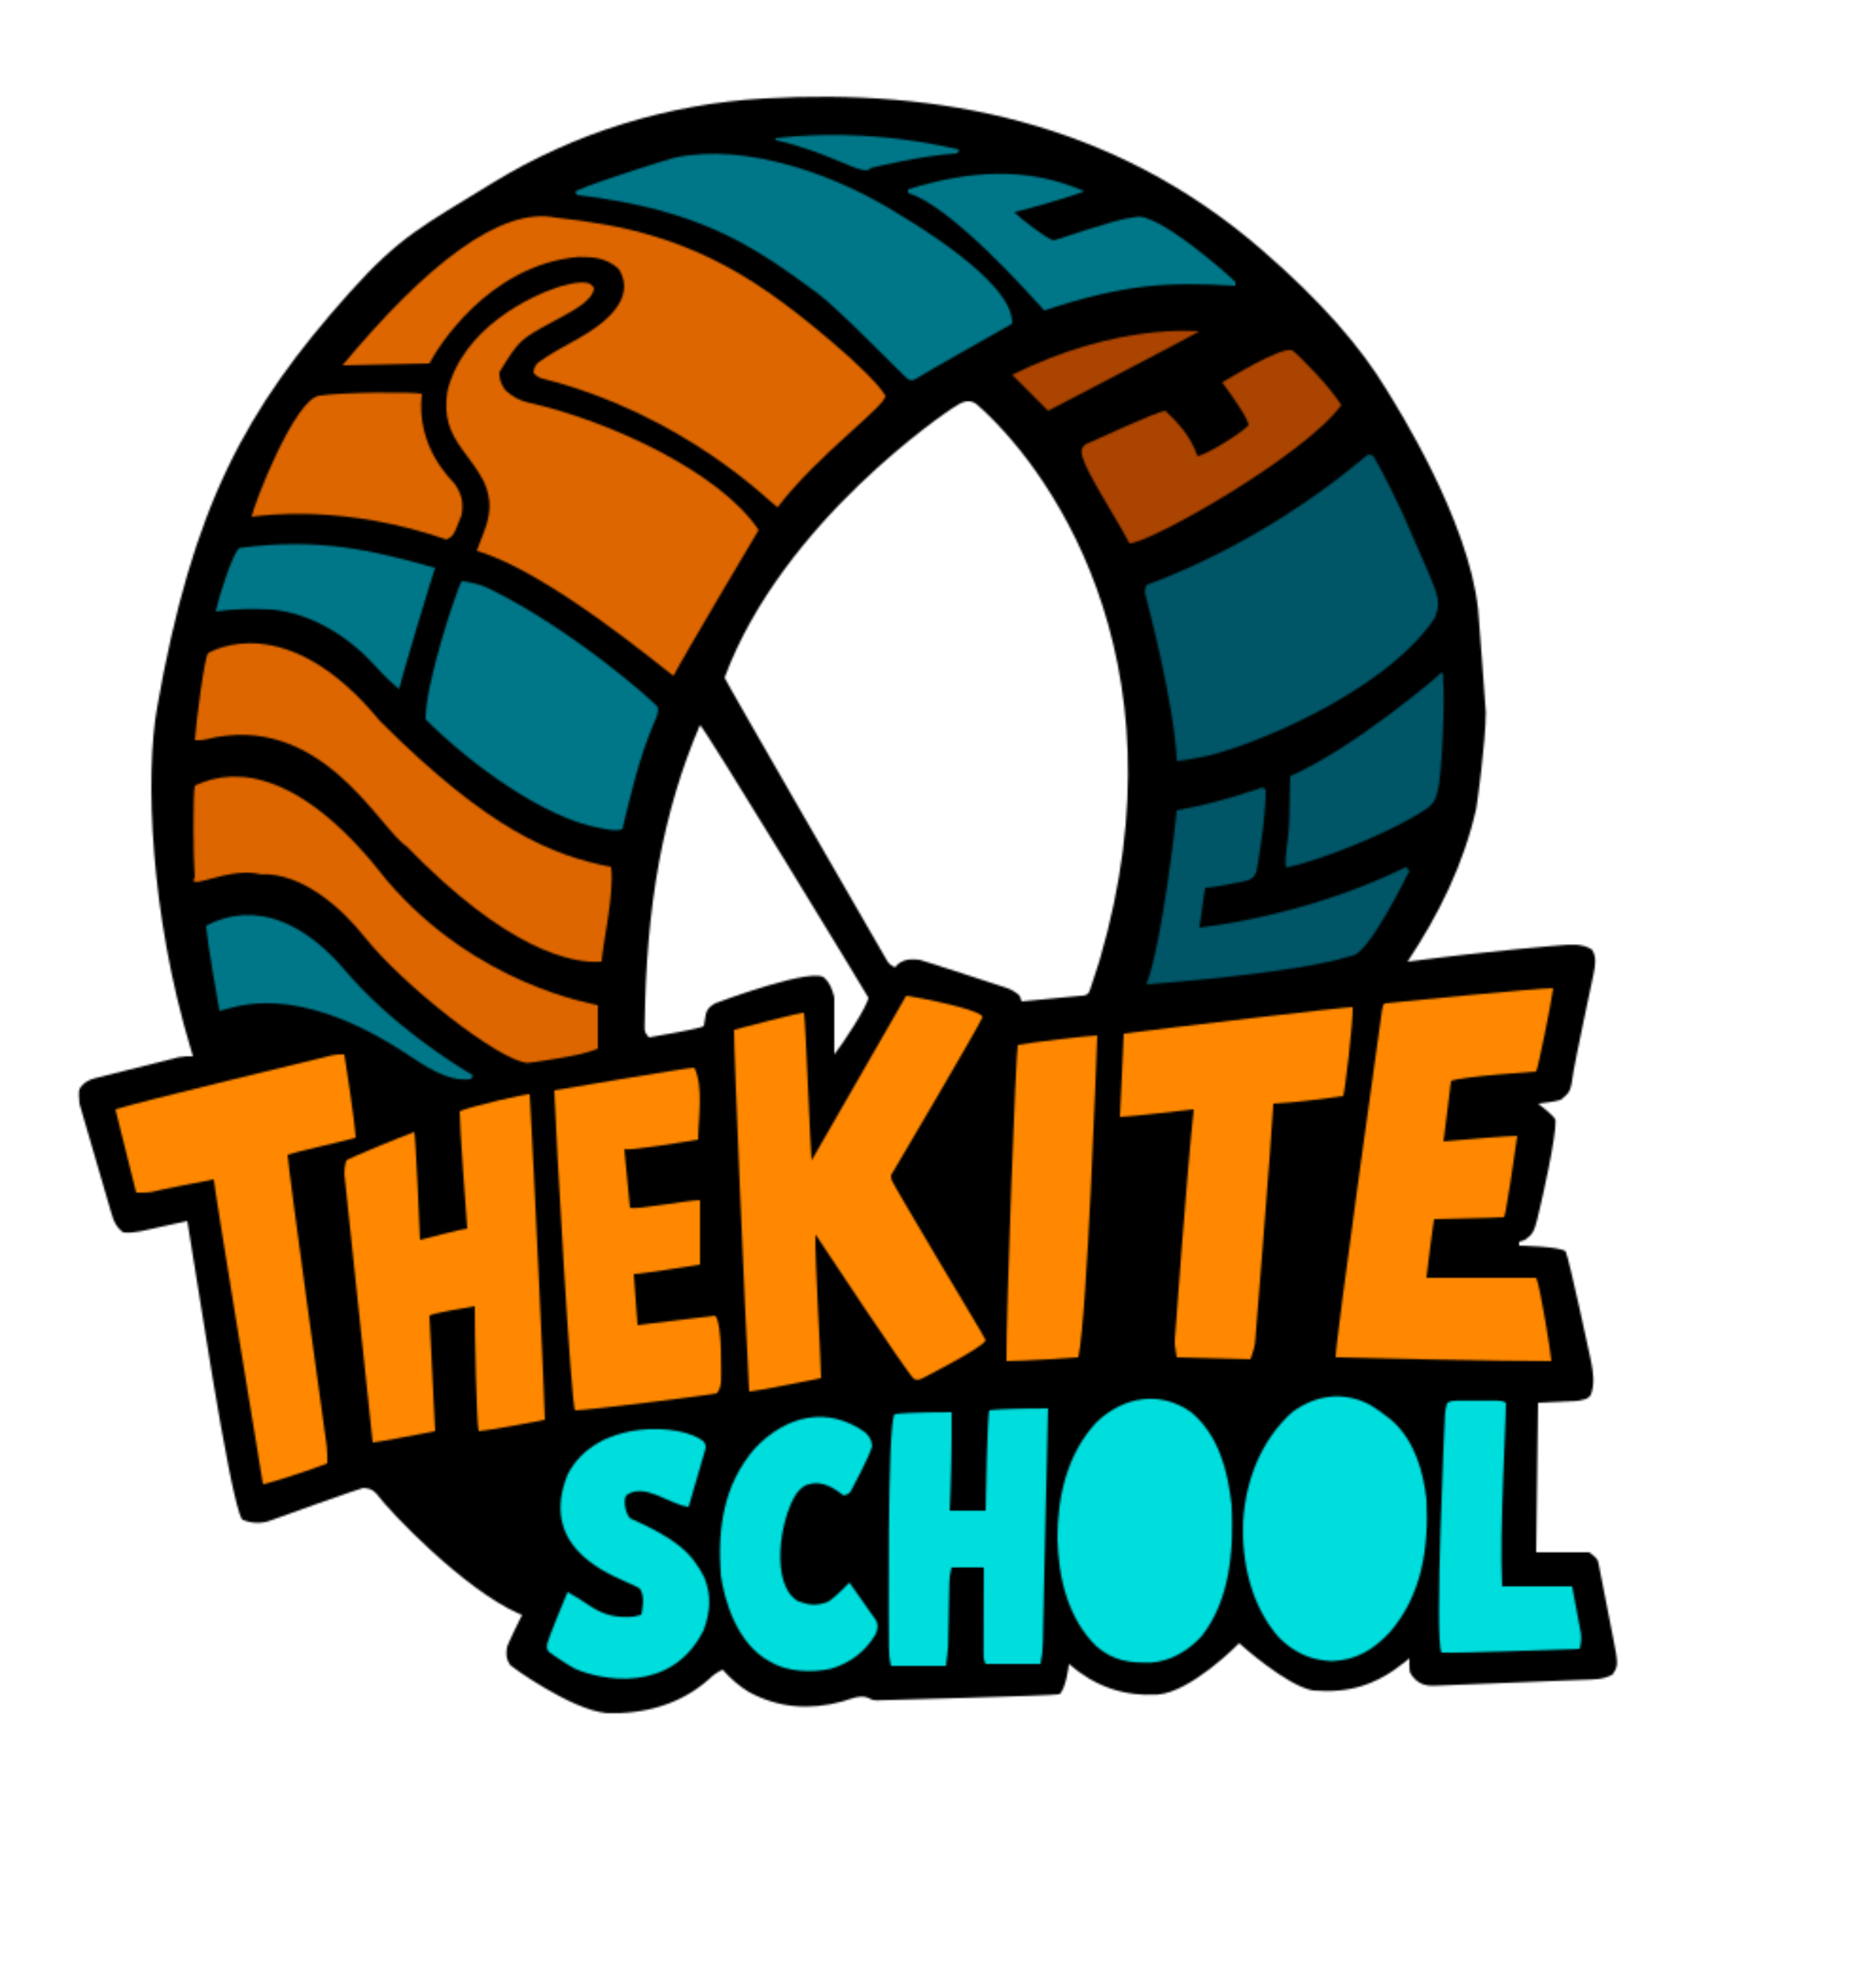 <svg version="1.1" xmlns="http://www.w3.org/2000/svg" width="980" height="1050" viewBox="60 10 980 1050" xmlns:bx="https://boxy-svg.com">
  <defs>
  <mask id="KiteColours-DarkOrange" style="">
    <path d="M 0 0 C 4.861 3.804 20.066 19.496 26 29 C 6.268 55.959 -75.376 102.054 -86 102 C -94.378 85.813 -114.781 56.184 -110.832 51.773 C -110 50 -110 50 -106.687 48.625 C -105.966 48.389 -72.226 32.609 -67 32 C -59.99 38.74 -53.797 45.12 -50 56 C -44.883 55.016 -27.346 44.117 -23.132 39.774 C -22.147 36.951 -35.403 19.096 -37 17 C -34.001 15.415 -6.604 -1.773 0 0 Z" transform="translate(743,195)" fill="#fff"/>
    <path d="M -88 23.063 C -32.841 -4.246 8.405 0.042 11 0.063 C 7.796 2.198 -65.944 40.413 -69 42.063 C -75.333 35.729 -81.667 29.396 -88 23.063 Z" transform="translate(683,184.938)" fill="#fff"/>
  </mask>
  <mask id="KiteSchoolBackground" style="">
    <bx:title>E</bx:title>
    <path d="M 0 0 C 31.798 27.549 52.288 51.381 66 74 C 71.358 82.838 109.225 142.427 114.313 190 C 114.396 190.772 118.374 242.563 118.373 244.221 C 118.336 260.493 113.571 293.948 113.351 294.951 C 106.78 324.35 93.607 351.009 77 376 C 122.482 370.034 156.847 367.451 157.633 367.372 C 163.363 366.861 169.519 366.387 174.5 369.625 C 177.059 373.677 176.215 377.872 175.345 382.44 C 175.042 383.637 165.243 430.273 164.812 433.53 C 163.182 444.745 163.182 444.745 158 449 C 154.887 450.023 146.833 450.923 146 451 C 146.849 451.632 154.963 457.735 155.249 459.779 C 155.558 469.075 147.99 501.763 147.712 503.011 C 143.985 519.261 143.985 519.261 139 523 C 138.01 523.33 137.02 523.66 136 524 C 136 524.66 136 525.32 136 526 C 136.968 526.006 157.262 526.425 160.563 528.996 C 162.431 532.9 173.664 585.469 173.908 586.596 C 175.15 592.71 176.153 599.088 173.813 605 C 172 607 172 607 167 608 C 160.07 608.33 153.14 608.66 146 609 C 145.67 635.07 145.34 661.14 145 688 C 154.24 688 163.48 688 173 688 C 177.5 691.375 177.5 691.375 178.309 695.629 C 178.496 696.569 185.251 731.078 185.476 732.18 C 188.494 747.61 188.494 747.61 185.438 752.5 C 180.622 755.464 174.54 755.15 169.005 755.389 C 168.344 755.418 91.959 758.457 90.789 758.513 C 86.906 758.561 84.534 757.996 81.556 755.6 C 78.376 752.365 78.016 751.921 77.938 747.375 C 77.958 746.261 77.979 745.148 78 744 C 77.189 744.664 76.378 745.328 75.543 746.012 C 60.533 758.072 46.202 762.595 27 761 C 13.132 758.557 -11.341 736.659 -12 736 C -12.545 736.629 -37.302 761.686 -54.959 763.164 C -73.184 764.17 -88.012 758.939 -102 747 C -101.942 747.736 -103.697 760.446 -107 763 C -110.186 763.79 -202.874 766.186 -203.976 766.213 C -206 766 -206 766 -208.017 764.947 C -212.058 763.017 -217.587 765.583 -221.738 766.809 C -239.032 771.497 -255.528 770.285 -271.25 761.75 C -276.604 758.502 -280.865 754.682 -285 750 C -287.986 751.343 -290.037 752.85 -292.375 755.125 C -307.338 768.447 -326.727 773.649 -346.437 772.938 C -365.197 771.2 -396.5 748.461 -397.273 747.668 C -399.594 744.082 -399.564 742.226 -399 738 C -397.896 734.897 -391.956 722.896 -391 721 C -391.641 720.782 -392.281 720.564 -392.941 720.34 C -421.855 707.453 -460.715 666.941 -468.035 657.012 C -470.426 654.563 -471.641 654.367 -475 654 C -477.358 654.427 -521.999 670.411 -523.638 671.086 C -528.653 673.027 -534.024 672.841 -538.937 670.75 C -545.519 661.974 -564.844 530.283 -568 513 C -568.817 513.182 -591.572 518.19 -592.749 518.449 C -596.001 519 -598.719 519.385 -602 519 C -605.621 516.089 -606.817 513.404 -608.091 508.994 C -608.447 507.783 -624.376 452.873 -625 451 C -625.58 443.687 -625.58 443.687 -623.289 440.976 C -620.783 438.813 -619.129 438.155 -615.944 437.353 C -614.939 437.093 -573.42 426.692 -572.511 426.467 C -569.949 425.99 -567.599 425.916 -565 426 C -565.364 424.774 -565.721 423.546 -566.102 422.285 C -587.682 350.797 -590.281 277.648 -584 242 C -565.205 135.327 -537.409 84.199 -482.25 22.563 C -455.543 -7.281 -443.46 -12.726 -406.895 -35.219 C -363.424 -61.96 -313.951 -77.08 -263 -80 C -171.167 -85.262 -78.706 -68.188 0 0 Z M -163.937 83.875 C -164.931 84.482 -253.185 142.916 -284 226 C -282.976 228.668 -199.147 373.723 -198.571 374.707 C -197.046 377.239 -197.046 377.239 -194 379 C -193.34 378.34 -192.68 377.68 -192 377 C -188.245 374.497 -185.342 374.561 -181 375 C -178.108 375.627 -135.282 389.763 -134.356 390.052 C -131.825 391.071 -130.025 392.173 -128 394 C -127.67 394.99 -127.34 395.98 -127 397 C -122.658 396.595 -94.482 393.877 -93.7 393.814 C -91.726 393.079 -91.726 393.079 -90.723 390.529 C -90.183 388.891 -86.2 376.769 -85.794 375.386 C -38.096 212.743 -115.987 111.449 -151.141 81.25 C -155.827 78.099 -159.829 81.333 -163.937 83.875 Z M -297 251 C -316.656 296.846 -325.503 346.568 -326.259 409.903 C -326.298 413.168 -326.237 413.168 -324 416 C -320.03 415.311 -296.093 411.274 -295 410 C -294.547 407.749 -294.166 405.492 -293.793 403.227 C -292.755 400.311 -291.604 399.656 -289 398 C -286.921 397.226 -235.575 378.05 -230.941 384.883 C -227.285 388.177 -226 395 -226 395 C -226 395 -225.979 421.543 -226 425 C -221.955 420.077 -208.182 399.148 -208 395 C -209.192 392.679 -294.901 251.854 -297 251 Z" transform="translate(727,142)" fill="#fff"/>
  </mask>
  <mask id="KiteColours-DarkBlue" style="">
    <path d="M -2.761 4.462 C -0.718 2.765 0.544 1.064 3 3 C 8.371 11.937 17.642 31.474 17.973 32.234 C 37.251 77.07 39.636 77.58 35.385 88.51 C 7.973 129.353 -68.172 159.121 -90.307 162.383 C -93.855 163.196 -97.383 163.589 -101 164 C -101.965 134.487 -117.298 77.159 -117.563 76.268 C -118 74 -118 74 -117 71 C -114.453 69.902 -59.78 51.81 -2.761 4.462 Z" transform="translate(783,248)" fill="#fff"/>
    <path d="M 0 0 C 0.33 0 2.185 -2.861 1.79 3.023 C 2.893 11.014 1.259 55.254 -1.238 62.375 C -2.068 66.53 -3.304 68.472 -6.715 71.059 C -28.337 85.621 -68.421 99.931 -80 102 C -82.865 104.47 -80.763 91.151 -80.062 85.313 C -78.921 74.844 -79.459 58.167 -79 54 C -45.808 39.435 0 0.68 0 0 Z" transform="translate(821,366)" fill="#fff"/>
    <path d="M 0 0 C 0.66 0.33 1.32 0.66 2 1 C 2.438 14.717 -2.577 43.354 -2.875 44.566 C -4 47.122 -4.685 47.856 -7.258 49.031 C -10.159 49.821 -26.235 53 -30 53 C -30.091 54.104 -32.779 72.895 -33 74 C 23.945 66.972 67.155 46.738 76 42 C 76.66 42.66 77.32 43.32 78 44 C 77.045 45.672 56.159 89.271 47 89 C 17.968 98.335 -58.744 103.781 -61 104 C -52.447 81.651 -44.988 13.296 -45 12 C -22.759 8.302 -0.736 0.27 0 0 Z" transform="translate(727,426)" fill="#fff"/>
    <path d="M 0 0 C 3.358 -2.345 9.606 20.998 9 29 C 7.545 29.838 -11.358 41.968 -17 41 C -17.674 38.919 -25.747 12.187 -24 13 C -19.909 9.185 -1.965 0.986 0 0 Z" transform="translate(721,328)" fill="#000"/>
    <path d="M 0 0 C 1.192 2.379 6.873 17.392 7 22 C 5.488 24.18 -11.054 37.401 -15 34 C -16.8 31.3 -27.649 10.533 -24 11 C -23.01 10.67 -2.818 -4.944 0 0 Z" transform="translate(770,300)" fill="#000"/>
  </mask>
  <mask id="KiteColours-Orange" style="">
    <path d="M 0 0 C 32.809 3.637 70.435 10.069 113 40 C 128.113 50.225 166.544 81.451 174 94 C 174.369 99.467 138.731 124.645 117 153 C 113.343 150.806 68.142 103.868 -7.827 84.834 C -10 84 -10 84 -12 82 C -11.787 79.5 -11.313 78.32 -9.552 76.521 C -2.922 71.741 4.194 67.987 11.336 64.031 C 42.58 46.723 36.431 32.419 33 27 C 26.586 21.318 19.989 20.634 11.688 20.727 C -36.242 24.935 -63.379 69.757 -67 77 C -82.18 77.33 -97.36 77.66 -113 78 C -68.706 24.946 -29.596 -6.049 0 0 Z" transform="translate(354,125)" fill="#fff"/>
    <path d="M 0 0 C 0.99 0.99 0.99 0.99 2 2 C 1.573 9.586 -12.545 15.83 -18.875 19.438 C -37.38 29.422 -37.38 29.422 -48.062 46.688 C -47.987 50.677 -47.209 52.687 -45 56 C -41.19 59.568 -37.386 61.601 -32.375 62.734 C 10.485 72.426 68.672 99.507 89 130 C 88.447 130.815 47.828 199.267 44 207 C 39.602 204.2 -22.22 151.835 -60 141 C -59.578 139.903 -56.507 131.87 -56.221 131.127 C -52.526 121.379 -51.961 114.063 -56.246 104.32 C -59.223 98.684 -63.01 93.672 -66.824 88.581 C -74.622 78.103 -77.425 70.145 -75.57 56.941 C -67.388 22.852 -30.993 6.392 -18 2 C -17.219 1.734 -4.89 -2.504 0 0 Z" transform="translate(372,160)" fill="#fff"/>
    <path d="M -36.562 2.188 C -24.517 0.344 12.667 0.168 17.438 1.188 C 14.103 29.626 33.303 46.826 34.703 48.707 C 38.543 54.198 39.505 58.52 38.438 65.188 C 34.11 76.351 34.11 76.351 30.438 78.188 C -23.284 59.582 -65.397 65.167 -72.562 66.188 C -71.577 60.202 -49.711 3.419 -36.562 2.188 Z" transform="translate(265.562,216.812)" fill="#fff"/>
    <path d="M -68 -15 C -45.242 -25.758 -10.545 -21.788 33.563 35.125 C 80.618 90.314 141.906 100.116 145 101 C 145 108.59 145 116.18 145 124 C 138.968 126.413 133.057 127.458 126.688 128.625 C 125.489 128.854 109.088 131.544 107.834 131.466 C 92.806 130.532 41.603 90.054 21.594 64.802 C 9.068 48.993 -11.971 30.806 -33.229 31.84 C -49.881 27.533 -72.757 41.298 -68.063 33.389 C -68.899 22.242 -69 -12 -68 -15 Z" transform="translate(231,440)" fill="#fff"/>
    <path d="M -61.902 -9.137 C -59.949 -10.148 -20.351 -33.188 28.858 26.66 C 86.983 84.785 120.174 97.679 151.098 103.863 C 152.974 117.544 146.523 145.407 146.098 153.863 C 130.539 155.098 96.072 147.685 43.148 93.053 C 28.591 83.745 -2.106 21.154 -62.992 36.426 C -64.892 36.903 -64.902 36.863 -68.902 36.863 C -68.055 25.592 -63.85 -6.501 -61.902 -9.137 Z" transform="translate(231.902,364.137)" fill="#fff"/>
  </mask>
  <mask id="KiteColours-lightBlue" style="">
    <path d="M 0 0 C 3.617 2.339 61.899 35.759 60.629 58.32 C 60.083 58.616 12.221 85.599 9.396 87.635 C 7.629 88.32 7.629 88.32 5.615 87.657 C 3.52 86.247 -31.192 50.359 -42.09 42.344 C -75.101 18.066 -102.924 -1.824 -169.371 -9.68 C -169.701 -10.34 -170.031 -11 -170.371 -11.68 C -153.988 -18.644 -119.032 -29.054 -118.342 -29.247 C -79.9 -37.692 -32.053 -20.059 0 0 Z" transform="translate(534.371,122.68)" fill="#fff"/>
    <path d="M 0 0 C 5.38 0.545 10.003 1.753 14.875 4.125 C 58.303 25.271 102.759 64.479 103.805 66.742 C 104.094 70.082 102.856 72.259 101.5 75.313 C 93.95 93.163 89.497 112.201 85 131 C 80.731 132.295 77.364 131.113 73.063 130.375 C 44.375 125.451 5.373 97.373 -19 73 C -19.42 54.924 -3.026 5.81 0 0 Z" transform="translate(304,317)" fill="#fff"/>
    <path d="M -44 0 C -37.864 -3 -7.943 -19.179 28.338 22.4 C 53.569 52.492 88.169 73.927 97 79 C 96.67 79.66 96.34 80.32 96 81 C 83.273 82.818 70.974 73.582 60.711 66.933 C 1.962 28.876 -29.089 43.372 -37 45 C -37.842 40.36 -43.445 8.908 -44 0 Z" transform="translate(213,499)" fill="#fff"/>
    <path d="M 0 0 C -3.452 1.94 -34.8 11 -37 11 C -33.526 14.608 -19.628 25.259 -16 26 C -12.853 25.247 15.902 15.069 25 14 C 25.707 13.905 26.413 13.81 27.142 13.712 C 38.03 10.215 77.371 45.028 80 48 C 80 48.66 80 49.32 80 50 C 79.343 49.959 78.687 49.916 78.01 49.876 C 44.894 47.932 21.389 48.907 -21 63 C -26.671 56.888 -70.096 7.508 -93 1 C -93 0.34 -93 -0.32 -93 -1 C -61.684 -10.674 -30.532 -13.449 0 0 Z" transform="translate(633,111)" fill="#fff"/>
    <path d="M 0 0 C -1.025 2.59 -17.001 55.183 -19 64 C -23.536 60.372 -27.455 56.459 -31.312 52.125 C -45.279 36.613 -64.862 24.109 -86 22 C -96.03 21.483 -106.055 21.556 -116 23 C -114.361 15.32 -106.764 -8.553 -103.395 -10.523 C -61.038 -16.19 -32.236 -9.114 0 0 Z" transform="translate(290,310)" fill="#fff"/>
    <path d="M 0 0 C 51.356 -5.943 94.278 5.552 97 6 C 96.67 6.66 96.34 7.32 96 8 C 77.048 9.16 51.241 15.501 50.39 15.702 C 46.716 20.953 31.028 8.082 0 1 C 0 0.67 0 0.34 0 0 Z" transform="translate(470,83)" fill="#fff"/>
  </mask>
  <mask id="Kite" style="">
    <path d="M 0 0 C 5.206 0.595 44.457 8.168 40 12 C 38.65 15.619 -5.637 90.983 -6.708 92.637 C -8.295 94.959 -8.295 94.959 -7.539 97.707 C -5.431 102.216 38.385 175.616 39.342 177.146 C 40.304 178.72 41.165 180.355 42 182 C 40.743 185.771 9.523 201.583 8.207 202.305 C 6 203 6 203 4.13 202.421 C 1.198 200.465 -46.578 128.132 -48 126 C -48.255 139.849 -44.927 195.602 -45 202 C -49.768 203.002 -79.592 209 -83 209 C -85.309 166.453 -91.108 28.805 -91 18 C -87.53 17.072 -57 9 -54 9 C -53.216 13.209 -50.536 83.572 -50 87 C -43.643 75.932 -2.302 3.905 0 0 Z" transform="translate(539,536)" fill="#fff"/>
    <path d="M 0 0 C -1.353 9.473 -7.871 41.742 -9 44 C -11.671 44.382 -47.332 46.481 -54 49 C -54.373 51.367 -57.546 77.224 -58 81 C -56.654 80.864 -56.654 80.864 -55.281 80.725 C -51.919 80.386 -22.953 77.954 -19 78 C -19.831 83.964 -25 120 -26 121 C -28.737 121.16 -31.452 121.259 -34.191 121.316 C -35.011 121.337 -58.632 121.902 -63 122 C -63.485 125.103 -66.414 146.552 -67 153 C -47.86 153 -28.72 153 -9 153 C -6.924 157.153 -1 193.966 -1 197 C -26.096 197.145 -106.479 195.242 -115 195 C -115.165 187.124 -90.653 12.824 -90.48 11.617 C -90 9 -90 9 -89 8 C -85.927 7.587 -6.437 -0.132 0 0 Z" transform="translate(881,532)" fill="#fff"/>
    <path d="M 0 0 C 2.15 36.901 8.108 166.439 8 172 C 4.043 172.821 -20.303 177.501 -27 178 C -28.135 173.89 -29.13 124.558 -29 112 C -32.814 112.639 -51.962 115.782 -53 117 C -52.957 119.463 -50.083 175.781 -50 178 C -54.378 178.857 -81 184 -83 184 C -85.7 158.866 -97.856 43.188 -97.944 42.349 C -98.007 39.716 -97.728 37.531 -97 35 C -94.766 33.486 -68.022 22.469 -61 20 C -60.227 23.478 -58.217 70.92 -58 77 C -57.314 76.818 -35 71 -33 71 C -33.05 70.385 -33.1 69.771 -33.152 69.138 C -33.676 62.697 -37.104 15.709 -37 9 C -30.582 6.306 -3.046 0 0 0 Z" transform="translate(340,588)" fill="#fff"/>
    <path d="M 0 0 C 0.701 4.176 5.479 34.808 6 44 C -3.216 46.59 -26.031 51.48 -30 53 C -29.453 61.865 -9.398 206.214 -9.268 207.208 C -8.985 210.155 -8.954 213.041 -9 216 C -16.065 218.945 -40.738 227 -43 227 C -45.585 211.671 -69.052 68.477 -69 66 C -73.146 66.789 -96.309 71.242 -101.922 72.655 C -104 73 -104 73 -110 73 C -113.63 58.48 -117.26 43.96 -121 29 C -110.875 25.625 -7.946 0.827 -6.47 0.473 C -4 0 -4 0 0 0 Z" transform="translate(242,567)" fill="#fff"/>
    <path d="M 0 0 C 0.262 8.476 -4.072 44.217 -5 47 C -17.322 48.693 -29.575 50.318 -42 51 C -42.049 52.073 -42.098 53.147 -42.149 54.252 C -42.812 68.095 -51.551 176.792 -51.616 177.597 C -52 180 -52 180 -54 186 C -66.87 185.67 -79.74 185.34 -93 185 C -94.125 178.248 -94.125 178.248 -93.917 174.618 C -93.873 173.796 -87.606 87.207 -84 54 C -84.826 54.121 -118.399 58 -123 58 C -122.34 43.48 -121.68 28.96 -121 14 C -98.05 10.997 -3.96 -0.084 0 0 Z" transform="translate(775,542)" fill="#fff"/>
    <path d="M 0 0 C 4.955 9.911 2.096 27.124 2 38 C -3.231 38.881 -34.772 44.114 -37 43 C -36.01 53.23 -35.02 63.46 -34 74 C -30.427 75.191 -4 70 3 70 C 3 81.22 3 92.44 3 104 C -2.032 104.825 -28 109 -32 109 C -31.34 117.91 -30.68 126.82 -30 136 C -26.391 135.546 9.359 131.129 11 131 C 15.035 135.035 14.081 163.599 14.151 165.21 C 13.992 168.155 13.6 169.555 12 172 C 10.244 172.689 -58.027 181.19 -63 181 C -65.142 178.858 -73.252 33.602 -74 12 C -73.384 11.894 -3.134 -0.092 0 0 Z" transform="translate(427,574)" fill="#fff"/>
    <path d="M 0 0 C -0.459 11.501 -5.234 147 -10 170 C -11.867 170.229 -40.792 172.047 -48 172 C -48.229 147.434 -43.007 8.21 -42 5 C -34.278 3.513 -3.295 -0.038 0 0 Z" transform="translate(640,557)" fill="#fff"></path>
  </mask>
  <mask id="School" style="">
    <path d="M0 0 C3.542 2.104 6.791 4.419 10 7 C10.626 7.5 11.253 8 11.898 8.516 C23.559 18.963 28.318 34.943 30 50 C31.291 75.339 27.743 100.46 10.625 120.25 C1.975 129.433 -7.032 134.991 -20 135.5 C-31.225 135.031 -40.096 130.918 -48 123 C-62.523 106.584 -67.777 83.36 -66.914 61.859 C-65.555 39.927 -57.509 18.902 -41 4 C-28.557 -5.185 -14.023 -7.18 0 0 Z " transform="translate(784,752)" fill="#fff"/>
    <path d="M0 0 C14.46 12.368 19.129 30.679 21.16 48.848 C22.321 72.378 20.507 99.071 5.199 118.312 C-1.768 125.871 -10.965 131.38 -21.344 132.086 C-32.633 132.399 -41.242 131.234 -50.152 123.66 C-65.362 108.884 -70.398 87.289 -70.871 66.68 C-70.943 44.455 -65.709 21.496 -50.051 4.934 C-35.857 -8.458 -16.46 -11.816 0 0 Z " transform="translate(689.84,756.152)" fill="#fff"/>
    <path d="M -22.473 1.027 C -15.021 0.006 6.518 0.019 8.527 0.027 C 8.49 1.328 8.49 1.328 8.451 2.654 C 7.897 22.038 5.788 122.7 5.768 123.914 C 5.679 127.802 5.296 131.182 4.527 135.027 C -5.043 135.027 -14.613 135.027 -24.473 135.027 C -25.692 132.588 -25.593 131.028 -25.586 128.302 C -25.586 127.321 -25.493 89.801 -25.473 84.027 C -31.083 84.027 -36.693 84.027 -42.473 84.027 C -43.22 87.017 -43.607 89.054 -43.662 92.026 C -43.679 92.801 -44.308 124.872 -44.321 125.574 C -44.537 129.073 -45.038 132.549 -45.473 136.027 C -55.043 136.027 -64.613 136.027 -74.473 136.027 C -75.387 132.372 -75.599 129.64 -75.602 125.909 C -75.605 124.661 -76.698 5.567 -72.473 3.027 C -65.757 2.058 -44.814 2.007 -42.473 2.027 C -42.333 19.39 -42.678 36.682 -43.473 54.027 C -37.203 54.027 -30.933 54.027 -24.473 54.027 C -24.482 51.778 -23.587 2.142 -22.473 1.027 Z" transform="translate(605.473,753.973)" fill="#fff"/>
    <path d="M 0 0 C 1.298 1.704 1.298 1.704 1.281 3.758 C 1.093 4.542 -6.901 32.143 -7.702 34.704 C -17.322 33.692 -30.626 21.828 -40.367 28.361 C -42.324 29.831 -41.56 37.594 -38.702 40.704 C -14.544 51.455 -6.064 58.763 0.61 72.016 C 4.421 81.367 3.741 90.337 0.298 99.704 C -16.538 133.875 -54.269 126.31 -67.937 120.134 C -72.095 117.984 -80.896 111.843 -81.511 111.399 C -82.702 109.704 -82.702 109.704 -82.42 106.963 C -81.706 103.719 -72.877 82.448 -71.702 79.704 C -67.758 81.917 -63.957 84.149 -60.265 86.766 C -52.482 91.95 -46.092 93.462 -36.702 92.704 C -35.361 92.407 -34.022 92.086 -32.702 91.704 C -32.479 90.123 -30.253 81.818 -33.702 77.704 C -36.301 76.333 -38.818 75.153 -41.515 74.016 C -54.227 68.332 -86.277 54.014 -71.702 17.704 C -56.269 -12.521 -10.762 -9.081 0 0 Z" transform="translate(431.702,771.296)" fill="#fff"/>
    <path d="M 0 0 C 2.46 2.531 3.206 3.723 3.59 7.27 C 1.92 13.268 -6.156 27.882 -7.039 29.789 C -8.41 32.27 -8.41 32.27 -11.41 33.27 C -13.129 32.309 -20.116 25.591 -28.137 26.949 C -32.008 27.495 -34.141 29.265 -36.41 32.27 C -45.28 45.541 -50.43 80.56 -35.535 89.145 C -29.475 91.326 -25.496 91.725 -19.41 89.27 C -15.351 86.361 -11.921 82.803 -8.41 79.27 C -6.205 82.44 5.189 98.59 5.691 99.27 C 6.923 102.012 6.51 103.443 5.59 106.27 C 0.228 115.608 -7.984 121.877 -18.294 124.804 C -28.369 127.019 -41.793 126.466 -50.609 120.875 C -67.882 111.687 -74.507 88.713 -76.41 75.27 C -78.173 50.782 -75.02 27.576 -58.461 8.445 C -42.155 -8.855 -20.091 -14.425 0 0 Z" transform="translate(517.41,766.73)" fill="#fff"/>
    <path d="M 0 0 C 1.203 -0.001 17.153 0.002 18.295 0.003 C 20.969 0.133 20.969 0.133 22.969 1.133 C 23.024 13.781 19.557 67.375 20.969 98.133 C 33.179 98.133 45.389 98.133 57.969 98.133 C 59.237 104.908 62.402 121.813 62.623 122.995 C 62.961 126.061 62.642 128.159 61.969 131.133 C 54.144 131.422 -3.388 133.529 -11.031 133.133 C -14.932 127.506 -9.251 7.774 -9.22 7.064 C -9.016 4.98 -8.698 3.12 -8.031 1.133 C -5.286 -0.24 -3.069 0.003 0 0 Z" transform="translate(833.031,749.867)" fill="#fff"/>
    <path d="M0 0 C8.804 9.267 9.876 24.15 9.796 36.332 C9.44 48.139 6.354 59.799 -0.625 69.5 C-3.405 72.075 -5.278 72.931 -9.062 72.938 C-12.047 72.801 -13.634 72.496 -16.375 71.188 C-26.476 59.122 -26.834 42.451 -25.625 27.5 C-24.23 17.789 -21.663 5.833 -13.625 -0.5 C-8.676 -3.235 -4.858 -2.776 0 0 Z " transform="translate(773.625,782.5)" fill="#000"/>
    <path d="M0 0 C9.791 11.404 8.825 31.201 7.945 45.266 C6.81 55.605 3.872 67.06 -4.055 74.266 C-6.847 75.467 -9.054 75.768 -12.055 75.266 C-17.001 72.943 -19.398 69.165 -21.367 64.203 C-27.38 45.107 -26.66 24.007 -18.379 5.703 C-16.285 1.849 -14.21 -0.761 -10.117 -2.609 C-6.122 -2.852 -3.124 -2.637 0 0 Z " transform="translate(674.055,782.734)" fill="#000"/>
  </mask>
  </defs>
  <ellipse fill="transparent" cx="546.532" cy="540.064" rx="473.914" ry="514.423"></ellipse>
  <rect x="0" y="0" width="10000" height="10000" fill="black" mask="url(#KiteSchoolBackground)"></rect>
  <rect x="0" y="0" width="10000" height="10000" fill="#0dd" mask="url(#School)"></rect>
  <rect x="0" y="0" width="10000" height="10000" fill="#f80" mask="url(#Kite)"></rect>
  <rect x="0" y="0" width="10000" height="10000" fill="#078" mask="url(#KiteColours-lightBlue)"></rect>
  <rect x="0" y="0" width="10000" height="10000" fill="#056" mask="url(#KiteColours-DarkBlue)"></rect>
  <rect x="0" y="0" width="10000" height="10000" fill="#d60" mask="url(#KiteColours-Orange)"></rect>
  <rect x="0" y="0" width="10000" height="10000" fill="#a40" mask="url(#KiteColours-DarkOrange)"></rect>

</svg>
